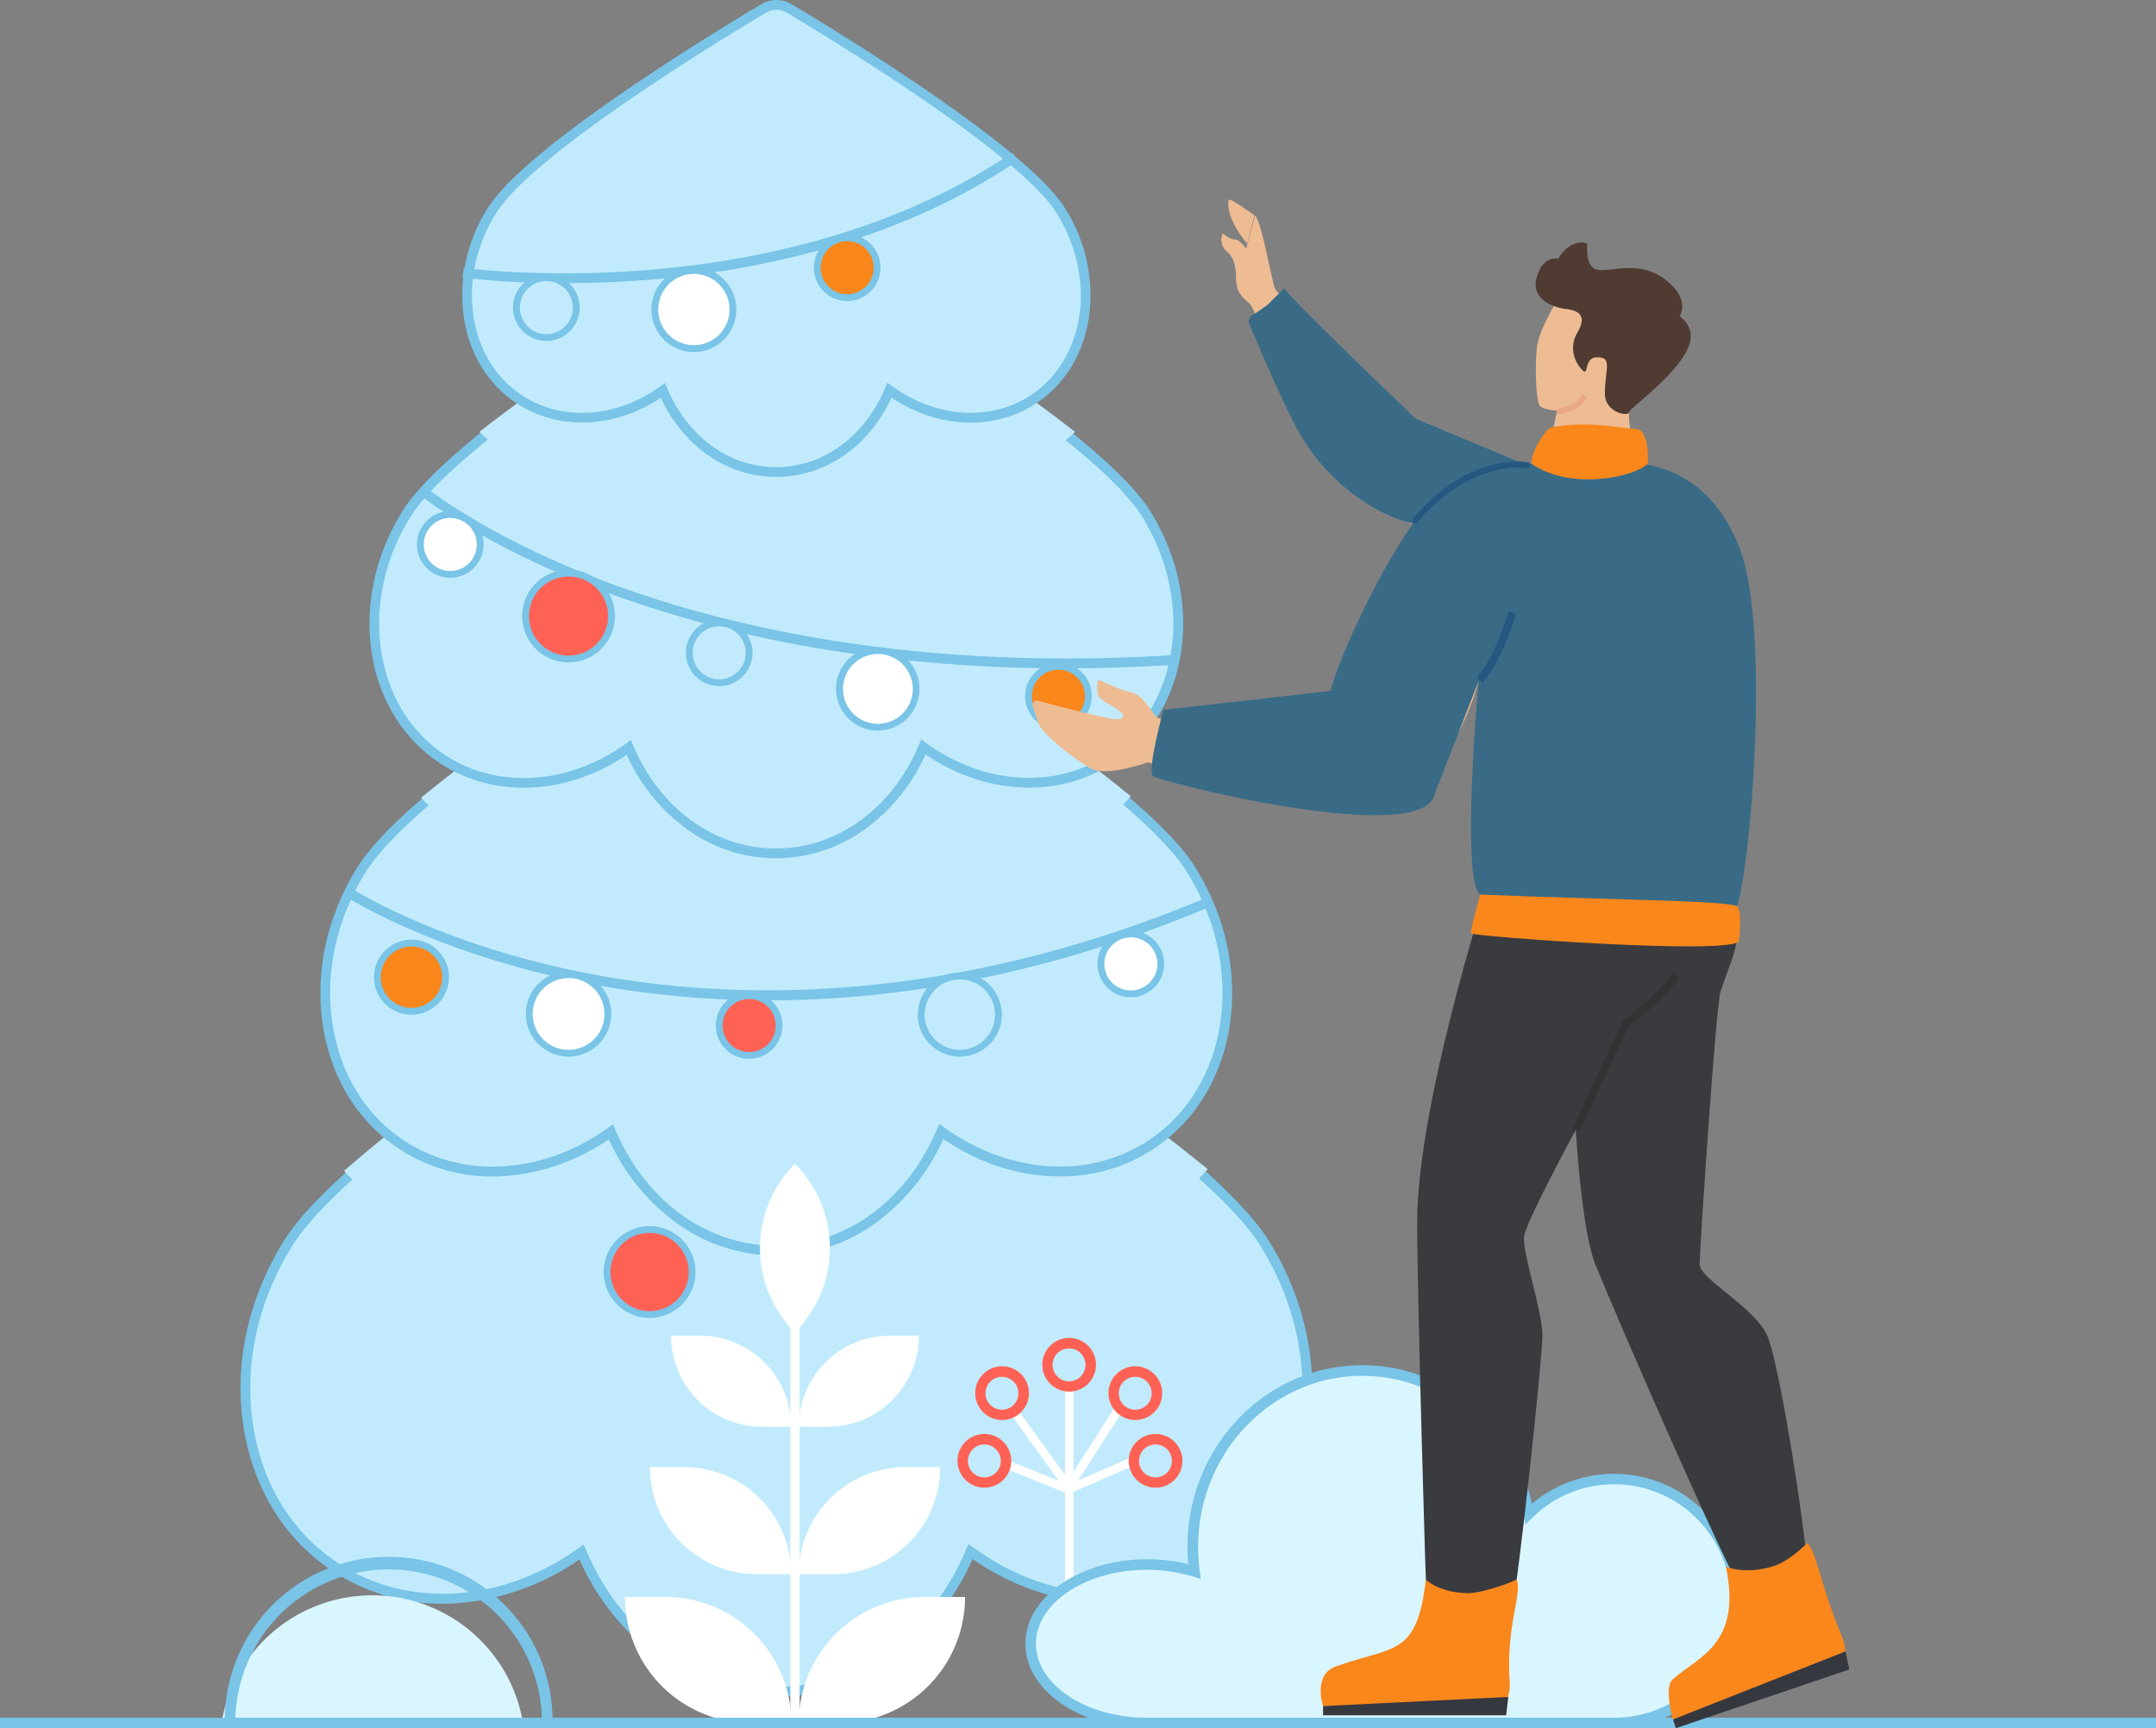 <svg xmlns="http://www.w3.org/2000/svg" viewBox="0 0 786.54 630.58"><rect x="0" y="0" width="786.54" height="630.58" fill="#808080" stroke="none"/><defs><style>.cls-1{isolation:isolate;}.cls-2,.cls-4{fill:#c1ebfc;}.cls-3{fill:#79c4e7;}.cls-13,.cls-4{mix-blend-mode:multiply;}.cls-5{fill:#fff;}.cls-6{fill:#f9871b;}.cls-7{fill:#ff6255;}.cls-8{fill:#d9f6ff;}.cls-9{fill:#eebc93;}.cls-10{fill:#396b87;}.cls-11{fill:#393b3f;}.cls-12{fill:#333;}.cls-14{fill:#cae2ff;}.cls-15{fill:#4f3b32;}.cls-16{fill:#245880;}.cls-17{fill:#e9a786;}.cls-18{fill:#363840;}</style></defs><title>Asset 1</title><g class="cls-1"><g id="Layer_2" data-name="Layer 2"><g id="Ñëîé_1" data-name="Ñëîé 1"><path class="cls-2" d="M283.23,324.71a15.34,15.34,0,0,1,7.81,2.14c22.77,13.54,146,87.88,170.19,126.6C488,496.16,479.67,549.56,442.7,572.7c-26.85,16.82-61.45,13.07-88.62-6.6-12.82,30.33-39.8,51.22-71,51.22S225,596.5,212.14,566.26c-27.13,19.53-61.6,23.21-88.38,6.44-37-23.14-45.28-76.54-18.53-119.25,24.24-38.72,147.43-113.06,170.2-126.6a15.28,15.28,0,0,1,7.8-2.14Z"/><path class="cls-3" d="M283.08,619.09a73,73,0,0,1-43.38-14.53A89.66,89.66,0,0,1,211.39,569,90,90,0,0,1,168,584.86a73,73,0,0,1-45.15-10.65c-18.33-11.47-30.4-30.48-34-53.52s1.72-47.16,14.88-68.18c24.37-38.92,146.56-112.77,170.8-127.18a17.08,17.08,0,0,1,17.43,0c24.24,14.41,146.42,88.26,170.79,127.18,13.16,21,18.44,45.23,14.88,68.18s-15.65,42-34,53.52a73,73,0,0,1-45.28,10.65,90.23,90.23,0,0,1-43.52-16.05,89.68,89.68,0,0,1-28.32,35.7A73,73,0,0,1,283.08,619.09Zm-70.17-55.57.87,2c13.1,30.83,39.66,50,69.3,50s56.29-19.21,69.37-50.14l.87-2,1.81,1.31c15.41,11.16,32.95,16.85,49.84,16.85a68.89,68.89,0,0,0,36.79-10.31c17.44-10.92,28.92-29.05,32.34-51.06s-1.67-45.45-14.37-65.75c-23.94-38.22-145.48-111.67-169.6-126a13.52,13.52,0,0,0-13.79,0c-24.12,14.34-145.67,87.79-169.61,126C94,474.69,88.92,498,92.35,520.14s14.91,40.14,32.35,51.06c25.19,15.77,59.11,13.27,86.41-6.39Z"/><path class="cls-4" d="M440.6,426.59c-2.78,2.91-4.73,5.53-8.32,7.83-17.53,11.21-38.78,12.32-58.36,5a29.23,29.23,0,0,0-32.12,7.83c-15.05,16.9-38.14,27.53-58.87,27.53s-43.75-10.6-58.8-27.44A29.31,29.31,0,0,0,192,439.51c-19.54,7.22-40.69,6.08-58.16-5.09a41.49,41.49,0,0,1-8.33-7.2c53-46.1,129.8-94.28,148.57-105.67a17.32,17.32,0,0,1,18,0C310.83,332.94,387.55,383.51,440.6,426.59Z"/><path class="cls-2" d="M283.23,207.79a13,13,0,0,1,6.63,1.82c19.35,11.5,124,74.65,144.57,107.54,22.72,36.28,15.67,81.63-15.74,101.29-22.81,14.29-52.2,11.1-75.27-5.61-10.9,25.77-33.82,43.51-60.32,43.51S233.77,438.66,222.85,413c-23,16.59-52.33,19.72-75.08,5.47-31.41-19.66-38.46-65-15.74-101.29,20.59-32.89,125.23-96,144.57-107.54a13,13,0,0,1,6.63-1.82Z"/><path class="cls-3" d="M283.1,458.12a62.25,62.25,0,0,1-37-12.4,76.44,76.44,0,0,1-24-30.05A76.71,76.71,0,0,1,185.34,429,62.25,62.25,0,0,1,146.83,420c-15.64-9.79-25.93-26-29-45.65s1.46-40.19,12.67-58.1c20.74-33.11,124.57-95.87,145.18-108.12a14.75,14.75,0,0,1,15.07,0c20.6,12.25,124.43,75,145.17,108.12,11.21,17.91,15.71,38.54,12.67,58.1s-13.34,35.86-29,45.65c-22.06,13.82-51.46,12-75.46-4.41a76.32,76.32,0,0,1-24,30.14A62.23,62.23,0,0,1,283.1,458.12Zm-59.49-47.89.87,2c11.09,26.09,33.55,42.3,58.62,42.3s47.62-16.26,58.68-42.43l.87-2.06,1.81,1.31c13.05,9.45,27.89,14.27,42.18,14.27a58.28,58.28,0,0,0,31.11-8.72c14.74-9.23,24.46-24.57,27.35-43.19s-1.41-38.48-12.17-55.66c-20.3-32.42-123.5-94.78-144-106.95a11.2,11.2,0,0,0-11.44,0c-20.48,12.17-123.68,74.53-144,107-10.76,17.18-15.08,37-12.17,55.66s12.6,34,27.35,43.19c21.31,13.34,50,11.21,73.1-5.41Z"/><path class="cls-4" d="M412.55,290.54c-2.29,2.39-3.89,4.54-6.85,6.43-14.4,9.22-31.86,10.13-48,4.13a24,24,0,0,0-26.4,6.43C319,321.42,300,330.15,283,330.15s-36-8.7-48.33-22.55a24.08,24.08,0,0,0-26.4-6.44c-16.06,5.93-33.45,5-47.81-4.19a34.66,34.66,0,0,1-6.84-5.91c43.61-35.41,106.68-77.49,122.11-86.85a14.19,14.19,0,0,1,14.76,0C305.88,213.57,368.94,255.14,412.55,290.54Z"/><path class="cls-2" d="M404,277.61c-20.33,12.74-46.53,9.89-67.11-5-9.71,23-30.14,38.79-53.76,38.79s-44-15.76-53.72-38.66c-20.54,14.79-46.65,17.58-66.93,4.88-28-17.53-34.28-58-14-90.31,5.22-8.33,16.5-18.85,30.36-29.87,34.9-27.74,86.18-58.66,98.53-66a11.57,11.57,0,0,1,11.81,0c12.35,7.33,63.63,38.25,98.52,66,13.87,11,25.14,21.54,30.36,29.88C438.27,219.64,432,260.08,404,277.61Z"/><path class="cls-3" d="M283.12,313.17A55.63,55.63,0,0,1,250,302.08a68.17,68.17,0,0,1-21.37-26.66c-21.39,14.47-47.52,16-67.12,3.69-28.79-18-35.34-59.63-14.6-92.75,4.86-7.76,15.21-18,30.76-30.32,35.48-28.2,88.47-60,98.73-66.13a13.35,13.35,0,0,1,13.63,0C300.31,96,353.28,127.83,388.77,156c15.55,12.37,25.9,22.57,30.76,30.33,20.74,33.12,14.19,74.73-14.6,92.75-19.67,12.33-45.86,10.78-67.29-3.81a68.37,68.37,0,0,1-21.37,26.75A55.74,55.74,0,0,1,283.12,313.17Zm-53-43.18.87,2c9.85,23.19,29.8,37.59,52.08,37.59s42.3-14.45,52.13-37.71l.87-2.06,1.81,1.31c20.56,14.9,46.12,16.84,65.12,4.94h0c27.12-17,33.16-56.39,13.47-87.86-4.65-7.41-14.73-17.31-30-29.42C351.24,130.75,298.46,99,288.24,93a10,10,0,0,0-10,0c-10.22,6.08-63,37.8-98.33,65.86-15.23,12.11-25.31,22-30,29.42-19.7,31.47-13.65,70.88,13.47,87.86,18.93,11.86,44.42,10,65-4.82Z"/><path class="cls-4" d="M392.19,157.59a35.87,35.87,0,0,1-6.54,5.18c-12,7.42-26.53,8.16-39.93,3.32a20.44,20.44,0,0,0-22,5.18c-10.3,11.2-26.1,18.23-40.28,18.23s-29.93-7-40.22-18.17a20.51,20.51,0,0,0-22-5.19c-13.37,4.78-27.84,4-39.79-3.37a35.86,35.86,0,0,1-6.55-5.18c36.31-28.52,89.65-60.32,102.49-67.86a12.16,12.16,0,0,1,12.3,0C302.56,97.27,355.9,129.07,392.19,157.59Z"/><path class="cls-2" d="M283.23,1.78A9,9,0,0,1,287.78,3c13.27,7.89,85,51.2,99.16,73.76,15.58,24.89,10.74,56-10.8,69.48-15.64,9.8-35.8,7.61-51.63-3.85-7.47,17.68-23.19,29.84-41.37,29.84s-33.84-12.12-41.33-29.75c-15.8,11.39-35.89,13.53-51.49,3.76-21.54-13.49-26.38-44.59-10.8-69.48C193.65,54.22,265.42,10.91,278.69,3a8.93,8.93,0,0,1,4.54-1.24Z"/><path class="cls-3" d="M283.14,174c-17.77,0-33.72-11-42.08-28.85-16.51,11-36.58,12-51.68,2.59-10.87-6.8-18-18.06-20.14-31.7A59,59,0,0,1,178,75.84C192.3,53,263.63,9.91,277.78,1.5a10.67,10.67,0,0,1,10.91,0C302.84,9.91,374.15,53,388.44,75.84a59,59,0,0,1,8.78,40.23c-2.12,13.64-9.27,24.9-20.14,31.7-15.15,9.49-35.27,8.39-51.82-2.67C316.91,163,301,174,283.14,174Zm-40.56-34.27.87,2.05c7.51,17.68,22.72,28.67,39.69,28.67s32.23-11,39.73-28.76l.87-2.06,1.81,1.31c15.69,11.37,35.18,12.85,49.65,3.79,10-6.25,16.54-16.63,18.5-29.24s-1-26.12-8.27-37.8C371.58,55.6,300.9,12.89,286.87,4.55a7.28,7.28,0,0,0-7.28,0c-14,8.34-84.71,51.05-98.56,73.17-7.31,11.68-10.25,25.1-8.28,37.8s8.54,23,18.51,29.24c14.42,9,33.86,7.58,49.52-3.7Z"/><path class="cls-3" d="M206,103.29a305.31,305.31,0,0,1-37.29-2l.49-3.52c.28,0,29.21,3.93,68.19.66,35.9-3,87.93-12.86,131.91-42.76l2,2.94C326.68,89,274,99,237.63,102,226.06,103,215.37,103.29,206,103.29Z"/><circle class="cls-2" cx="199.32" cy="112.24" r="10.91" transform="translate(-10.09 20.19) rotate(-5.65)"/><path class="cls-3" d="M199.32,124.39a12.16,12.16,0,1,1,12.16-12.15A12.16,12.16,0,0,1,199.32,124.39Zm0-21.82a9.67,9.67,0,1,0,9.67,9.67A9.68,9.68,0,0,0,199.32,102.57Z"/><circle class="cls-5" cx="253.14" cy="112.95" r="14.26" transform="translate(-8.45 21.26) rotate(-4.73)"/><path class="cls-3" d="M253.14,128.45a15.5,15.5,0,1,1,15.5-15.5A15.52,15.52,0,0,1,253.14,128.45Zm0-28.51a13,13,0,1,0,13,13A13,13,0,0,0,253.14,99.94Z"/><circle class="cls-6" cx="309.06" cy="97.67" r="10.91" transform="translate(-9.62 38.49) rotate(-7.02)"/><path class="cls-3" d="M309.06,109.83a12.16,12.16,0,1,1,12.16-12.16A12.17,12.17,0,0,1,309.06,109.83Zm0-21.83a9.67,9.67,0,1,0,9.67,9.67A9.68,9.68,0,0,0,309.06,88Z"/><path class="cls-3" d="M389.06,243.84a547.09,547.09,0,0,1-82.49-6,432.54,432.54,0,0,1-86.14-22c-45.17-16.94-67.77-35.64-68-35.82l2.28-2.73c.22.19,22.48,18.57,67.16,35.29C263.12,228,332.44,245.08,428.49,239l.22,3.55Q408.63,243.84,389.06,243.84Z"/><circle class="cls-5" cx="164.26" cy="198.66" r="10.91"/><path class="cls-3" d="M164.26,210.82a12.16,12.16,0,1,1,12.16-12.16A12.17,12.17,0,0,1,164.26,210.82Zm0-21.83a9.67,9.67,0,1,0,9.67,9.67A9.68,9.68,0,0,0,164.26,189Z"/><circle class="cls-5" cx="320.22" cy="251.36" r="13.97" transform="translate(-15 20.38) rotate(-3.56)"/><path class="cls-3" d="M320.22,266.57a15.22,15.22,0,1,1,15.22-15.21A15.22,15.22,0,0,1,320.22,266.57Zm0-27.94A12.73,12.73,0,1,0,333,251.36,12.74,12.74,0,0,0,320.22,238.63Z"/><circle class="cls-7" cx="207.43" cy="224.79" r="15.66"/><path class="cls-3" d="M207.43,241.69a16.91,16.91,0,1,1,16.9-16.9A16.93,16.93,0,0,1,207.43,241.69Zm0-31.32a14.42,14.42,0,1,0,14.41,14.42A14.44,14.44,0,0,0,207.43,210.37Z"/><circle class="cls-6" cx="386.14" cy="254.02" r="10.91"/><path class="cls-3" d="M386.14,266.17A12.16,12.16,0,1,1,398.29,254,12.17,12.17,0,0,1,386.14,266.17Zm0-21.82a9.67,9.67,0,1,0,9.67,9.67A9.68,9.68,0,0,0,386.14,244.35Z"/><circle class="cls-2" cx="262.39" cy="238.18" r="10.91"/><path class="cls-3" d="M262.39,250.34a12.16,12.16,0,1,1,12.15-12.16A12.17,12.17,0,0,1,262.39,250.34Zm0-21.82a9.67,9.67,0,1,0,9.66,9.66A9.68,9.68,0,0,0,262.39,228.52Z"/><path class="cls-3" d="M280.3,365A349.69,349.69,0,0,1,213,358.55c-54.9-10.76-87.17-31.58-87.49-31.79l2-3c.31.2,32.13,20.7,86.41,31.31C264,364.88,344,368,440.75,327.29l1.38,3.28C399,348.7,355.54,359.8,313,363.54Q296.54,365,280.3,365Z"/><circle class="cls-5" cx="207.43" cy="369.96" r="14.33" transform="translate(-174.7 553.99) rotate(-86.44)"/><path class="cls-3" d="M207.43,385.53A15.58,15.58,0,1,1,223,370,15.6,15.6,0,0,1,207.43,385.53Zm0-28.66A13.09,13.09,0,1,0,220.51,370,13.1,13.1,0,0,0,207.43,356.87Z"/><circle class="cls-5" cx="412.55" cy="351.69" r="10.91" transform="translate(28.03 733.83) rotate(-85.27)"/><path class="cls-3" d="M412.55,363.85a12.16,12.16,0,1,1,12.15-12.16A12.17,12.17,0,0,1,412.55,363.85Zm0-21.82a9.67,9.67,0,1,0,9.67,9.66A9.68,9.68,0,0,0,412.55,342Z"/><circle class="cls-2" cx="350.15" cy="370.2" r="14.08" transform="translate(-37.03 701.48) rotate(-87.14)"/><path class="cls-3" d="M350.15,385.53a15.33,15.33,0,1,1,15.33-15.33A15.35,15.35,0,0,1,350.15,385.53Zm0-28.17A12.84,12.84,0,1,0,363,370.2,12.85,12.85,0,0,0,350.15,357.36Z"/><circle class="cls-7" cx="273.3" cy="374.17" r="10.91"/><path class="cls-3" d="M273.3,386.33a12.16,12.16,0,1,1,12.15-12.16A12.17,12.17,0,0,1,273.3,386.33Zm0-21.82a9.67,9.67,0,1,0,9.67,9.66A9.68,9.68,0,0,0,273.3,364.51Z"/><circle class="cls-6" cx="150.12" cy="356.54" r="12.44"/><path class="cls-3" d="M150.12,370.23a13.69,13.69,0,1,1,13.69-13.69A13.7,13.7,0,0,1,150.12,370.23Zm0-24.89a11.2,11.2,0,1,0,11.2,11.2A11.21,11.21,0,0,0,150.12,345.34Z"/><circle class="cls-7" cx="236.98" cy="464.12" r="15.51" transform="translate(-38.23 21.59) rotate(-4.83)"/><path class="cls-3" d="M236.94,480.88a16.77,16.77,0,0,1-16.48-13.95h0a16.75,16.75,0,1,1,19.33,13.7A16.14,16.14,0,0,1,236.94,480.88Zm-14-14.36a14.26,14.26,0,1,0,11.66-16.46,14.19,14.19,0,0,0-11.66,16.46Z"/><path class="cls-8" d="M190.8,628.66h-110a55.76,55.76,0,0,1,110,0Z"/><path class="cls-3" d="M201.55,628.58h-3.84a55.94,55.94,0,1,0-111.88,0H82a59.79,59.79,0,1,1,119.57,0Z"/><polygon class="cls-5" points="389.78 545.11 366.05 535.5 367.21 532.63 389.73 541.75 413.05 531.59 414.29 534.43 389.78 545.11"/><rect class="cls-5" x="388.51" y="507.35" width="3.09" height="105.43"/><rect class="cls-5" x="378.41" y="511.67" width="3.09" height="34.53" transform="translate(-237.72 322.51) rotate(-35.83)"/><rect class="cls-5" x="381.72" y="526.86" width="34.51" height="3.09" transform="translate(-261.21 578.95) rotate(-57.32)"/><path class="cls-7" d="M390.05,507.76a9.8,9.8,0,1,1,9.79-9.8A9.82,9.82,0,0,1,390.05,507.76Zm0-15.75A6,6,0,1,0,396,498,6,6,0,0,0,390.05,492Z"/><path class="cls-7" d="M365.58,518.11a9.8,9.8,0,1,1,9.8-9.79A9.81,9.81,0,0,1,365.58,518.11Zm0-15.75a6,6,0,1,0,5.95,6A6,6,0,0,0,365.58,502.36Z"/><path class="cls-7" d="M359.11,542.81a9.8,9.8,0,1,1,9.8-9.8A9.81,9.81,0,0,1,359.11,542.81Zm0-15.76a6,6,0,1,0,6,6A6,6,0,0,0,359.11,527.05Z"/><path class="cls-7" d="M421.58,542.81a9.8,9.8,0,1,1,9.79-9.8A9.81,9.81,0,0,1,421.58,542.81Zm0-15.76a6,6,0,1,0,5.95,6A6,6,0,0,0,421.58,527.05Z"/><path class="cls-7" d="M414.2,518.11a9.8,9.8,0,1,1,9.79-9.79A9.8,9.8,0,0,1,414.2,518.11Zm0-15.75a6,6,0,1,0,5.95,6A6,6,0,0,0,414.2,502.36Z"/><path class="cls-5" d="M352.06,582.7h0a46,46,0,0,1-46,46H291.4a46,46,0,0,1,46-46Z"/><path class="cls-5" d="M228,582.7h0a46,46,0,0,0,46,46h14.71a46,46,0,0,0-46-46Z"/><path class="cls-5" d="M343,535.3h0a39.06,39.06,0,0,1-39.06,39.06H291.4a39.06,39.06,0,0,1,39.06-39.06Z"/><path class="cls-5" d="M237.08,535.3h0a39.07,39.07,0,0,0,39.07,39.06h12.5a39.07,39.07,0,0,0-39.07-39.06Z"/><path class="cls-5" d="M335.23,487.37h0A33.21,33.21,0,0,1,302,520.58H291.4a33.21,33.21,0,0,1,33.2-33.21Z"/><path class="cls-5" d="M244.82,487.37h0A33.2,33.2,0,0,0,278,520.58h10.63a33.21,33.21,0,0,0-33.21-33.21Z"/><rect class="cls-5" x="288.32" y="480.76" width="3.4" height="147.9" transform="translate(580.04 1109.42) rotate(180)"/><path class="cls-5" d="M290,486.15h0a43.5,43.5,0,0,0,0-61.52h0A43.5,43.5,0,0,0,290,486.15Z"/><path class="cls-8" d="M418.5,628.66c-23.47,0-42.5-12.94-42.5-28.91s19-28.91,42.5-28.91a59.91,59.91,0,0,1,17.25,2.48,68,68,0,0,1-.6-9c0-35.52,27.69-64.31,61.83-64.31,30.19,0,55.33,22.51,60.75,52.27a44.52,44.52,0,1,1,31.13,76.35Z"/><path class="cls-3" d="M588.86,630.58H418.5c-24.49,0-44.42-13.83-44.42-30.83S394,568.92,418.5,568.92a61.9,61.9,0,0,1,15,1.8c-.19-2.11-.29-4.24-.29-6.37,0-36.52,28.6-66.24,63.75-66.24,29.51,0,55,21,61.95,50.52a46.44,46.44,0,1,1,29.93,82ZM418.5,572.76c-22.37,0-40.58,12.11-40.58,27s18.21,27,40.58,27H588.86a42.6,42.6,0,1,0-29.79-73.06l-2.58,2.53-.65-3.56C550.49,523.28,525.74,502,497,502c-33,0-59.9,28-59.9,62.39a64.83,64.83,0,0,0,.58,8.72l.39,3-2.86-.87A57.61,57.61,0,0,0,418.5,572.76Z"/><rect class="cls-3" y="626.74" width="786.54" height="3.84"/><path class="cls-9" d="M456,92.81s-3-5.26-5.32-5.36-4.55-2.31-4.55-2.31a5.35,5.35,0,0,0,1.55,6.67c2.81,2.31,3.34,7,3.22,9.65-.21,4.34,5.15,6.08,5.15,6.08Z"/><path class="cls-9" d="M453.42,95.27c-.26,3.43-6.28,8.48,2.13,15.22,4.18,3.36,13.22,40.56,22.16,53.38,13.62,19.52,33.17,26.86,37.05,26.9l42.43-21.05-40.83-17.1s-49.64-43.09-51.22-47.32-4.71-24.06-7.3-26.7Z"/><path class="cls-10" d="M516.36,152.62s-40.84-38.92-48.06-47.48c-.69,1.15-3.69,3.83-4.63,4.88-1.3,1.45-4.61,3.59-7,5.14a2.48,2.48,0,0,0-.93,3c5.05,11.82,14.92,35.61,21.93,45.66,13.62,19.52,33.17,26.86,37.05,26.9l42.43-21.05Z"/><path class="cls-9" d="M671.29,610.14C669,611.78,614,623.36,614,623.36s1.42-7.54,5.22-9.75,31.42-5.24,19.23-27.54a21.15,21.15,0,0,1-1.14-3.82c-2.8-8.8-6.16-11.67-6.16-11.67l21.21-7.66s1.43,11.31,4.44,17.32a48,48,0,0,0,5.29,7.65c3.82,4.77,8.2,9.64,9.37,12.14C673.29,604,673.56,608.5,671.29,610.14Z"/><path class="cls-9" d="M546.59,622.47c-2.7.77-60.91,0-60.91,0s.4-7.88,4.72-8.67,30.92-8.65,32.25-25.55c.11-1.36.18-2.69.23-4,.35-9.23-.62-12.63-.62-12.63h23.51s-3.46,11.11-2.67,17.79a48.4,48.4,0,0,0,2.39,9c2,5.78,4.44,11.85,4.69,14.6C550.57,617.34,549.29,621.7,546.59,622.47Z"/><path class="cls-11" d="M659.29,575.1c-1.19,5.15-17.89,9.25-20.66,10.41S590.91,483.35,582,461.36c-5.06-12.54-7.13-49.12-7.13-49.12s-18.07,33.28-18.86,38.83,6.5,26.79,6.67,35.65-9.2,93.53-10.79,98.28-31,2.38-31.36,0S517,471.43,517,446.07c0-46.09,29-133.26,29-133.26,7.13,5.14,62.59-6.34,67.74-9.91,27,35.8,21.16,37.29,14,58.63-1.8,5.38-7.69,94.68-7.69,99.83s19.18,15.06,24.4,25.36C649.34,496.31,660.48,570,659.29,575.1Z"/><path class="cls-12" d="M576.2,412.85l-2.58-1.21L592,372.49l.29-.21c.13-.1,13.31-9.84,17.86-17l2.41,1.52c-4.51,7.13-16.23,16.06-18.29,17.6Z"/><path class="cls-9" d="M408.08,262.42c-1.61.52-21.21-4.45-29.29-6.73a1.65,1.65,0,0,0-2,2.08l2,6.12c1.84,4.85,15.68,14.58,19.13,16.5,5.7,3.18,20.92-2.27,20.92-2.27s18.46,6.29,50.62,10.5c26.17,3.43,40.53,1.68,52.71-8.1,7-5.58,12.09-17.12,14.88-24.67,1.55-4.21,2.38-7.18,2.38-7.18l-40.82-15.85s-5.28,19.57-7.82,19.46-65.3,14-69,9.25-5.46-8.15-9.45-9S400.92,248,400.92,248s-1.31,1-.34,5.55C401.24,256.64,414.33,260.42,408.08,262.42Z"/><g class="cls-13"><path class="cls-14" d="M541,256.12l-.06,0c-.48-3-.8-5.07-.92-5.89Z"/></g><path class="cls-10" d="M632.45,333c-5.15,3.57-85.35-1.48-92.48-6.63s-.59-77.72-.59-77.72L522.7,291.45s-34.76-36.71-37.14-38.3,27.19-71.7,47.15-78.67c21.32-7.43,55.81-7,62.48-5.87,5.51,1,28.14,1.73,39.56,31.67C646.68,231.55,637.6,329.46,632.45,333Z"/><path class="cls-9" d="M598.52,170s-4.76-12.32-4.23-19.54,19.19-39.44,4.23-45.08-30.82,4.58-32,6.87S562.25,119.79,561,125c-1.12,4.71-1,22.18,1.06,23.42s6,1.4,6,1.4-3.61,16.47-3.43,18.23S576.51,175.13,598.52,170Z"/><path class="cls-15" d="M579.15,88.85s-1.22,8.28,3.35,9.51,15.15-3.81,24.83,3.49,5.45,13.59,5.45,13.59,4,2.64,4.05,7c.18,10.92-22.51,26.42-22.54,28s-8.8.36-8.8-6.87c0-8.85,3-13.38-3-13.2-4.11.12-3.31,5.41-4.37,5.23s-7.08-6.82-2.68-14.21c3.51-5.9.88-8.1-4.05-8.63s-13.16-3.7-10.72-11.8,7.73-6.51,7.73-6.51S572.63,86.74,579.15,88.85Z"/><g class="cls-13"><path class="cls-16" d="M540.94,249.12l-2.17-1.84c7-8.22,11.56-24,11.61-24.2l2.73.79C552.92,224.54,548.3,240.44,540.94,249.12Z"/></g><path class="cls-17" d="M568.24,151.21l-.26-2.12a20.68,20.68,0,0,0,4.1-1.05c1.84-.69,4.19-1.94,4.94-4l2,.74C577.08,150.06,568.6,151.16,568.24,151.21Z"/><path class="cls-6" d="M536,581.29c3.13,0,12.29-2.49,17.32-5,2.08,5.42-4,16.86-2.56,37.36.29,4.06-.94,8.13-3.79,8.85s-64.33,0-64.33,0S478.84,611,487.39,608c21.2-7.6,29.45-3.37,32.8-31.67C520.19,576.28,524.73,581.25,536,581.29Z"/><polygon class="cls-18" points="549.47 625.85 482.67 625.85 482.67 622.49 550.25 619.16 549.47 625.85"/><path class="cls-6" d="M647.65,571.23c3-1,7.78-4.31,11.73-8.31,3.71,4.47,4.65,15.28,12.62,34.22,1.58,3.75,1.71,8-.75,9.6s-60.94,20.63-60.94,20.63-3.51-11.73,0-14.74c9.8-8.39,25.22-13.11,19.31-41C629.62,571.64,636.93,574.82,647.65,571.23Z"/><polygon class="cls-18" points="674.67 609.13 611.39 630.55 610.31 627.37 673.25 602.54 674.67 609.13"/><g class="cls-13"><path class="cls-9" d="M457.67,78.61s-9.27-6.83-9.46-5.64C447.07,80.1,455,88.88,455,88.88Z"/></g><path class="cls-10" d="M424.44,259s-6,21.93-3.87,24.08,93.1,24.94,102.13,8.39-37.21-39.39-37.21-39.39Z"/><path class="cls-16" d="M516.17,191.13a1.07,1.07,0,0,1-.82-1.76c20.51-24.38,41.16-20.86,42-20.7a1.07,1.07,0,1,1-.39,2.1c-.2,0-20.34-3.39-40,20A1.06,1.06,0,0,1,516.17,191.13Z"/><path class="cls-6" d="M565.28,156.09s-6.57,6.85-6.56,13.1c14.19,9.91,37.52,4.93,42.46,0,0,0,.65-12.56-4.3-12.67S579.25,153.19,565.28,156.09Z"/><path class="cls-6" d="M540,326.39s-3.77,13.14-3.29,14.19,92.13,7.85,97.62,3c0,0,1.5-10.76-.64-12.9C630.18,328.51,585,328.32,540,326.39Z"/></g></g></g></svg>